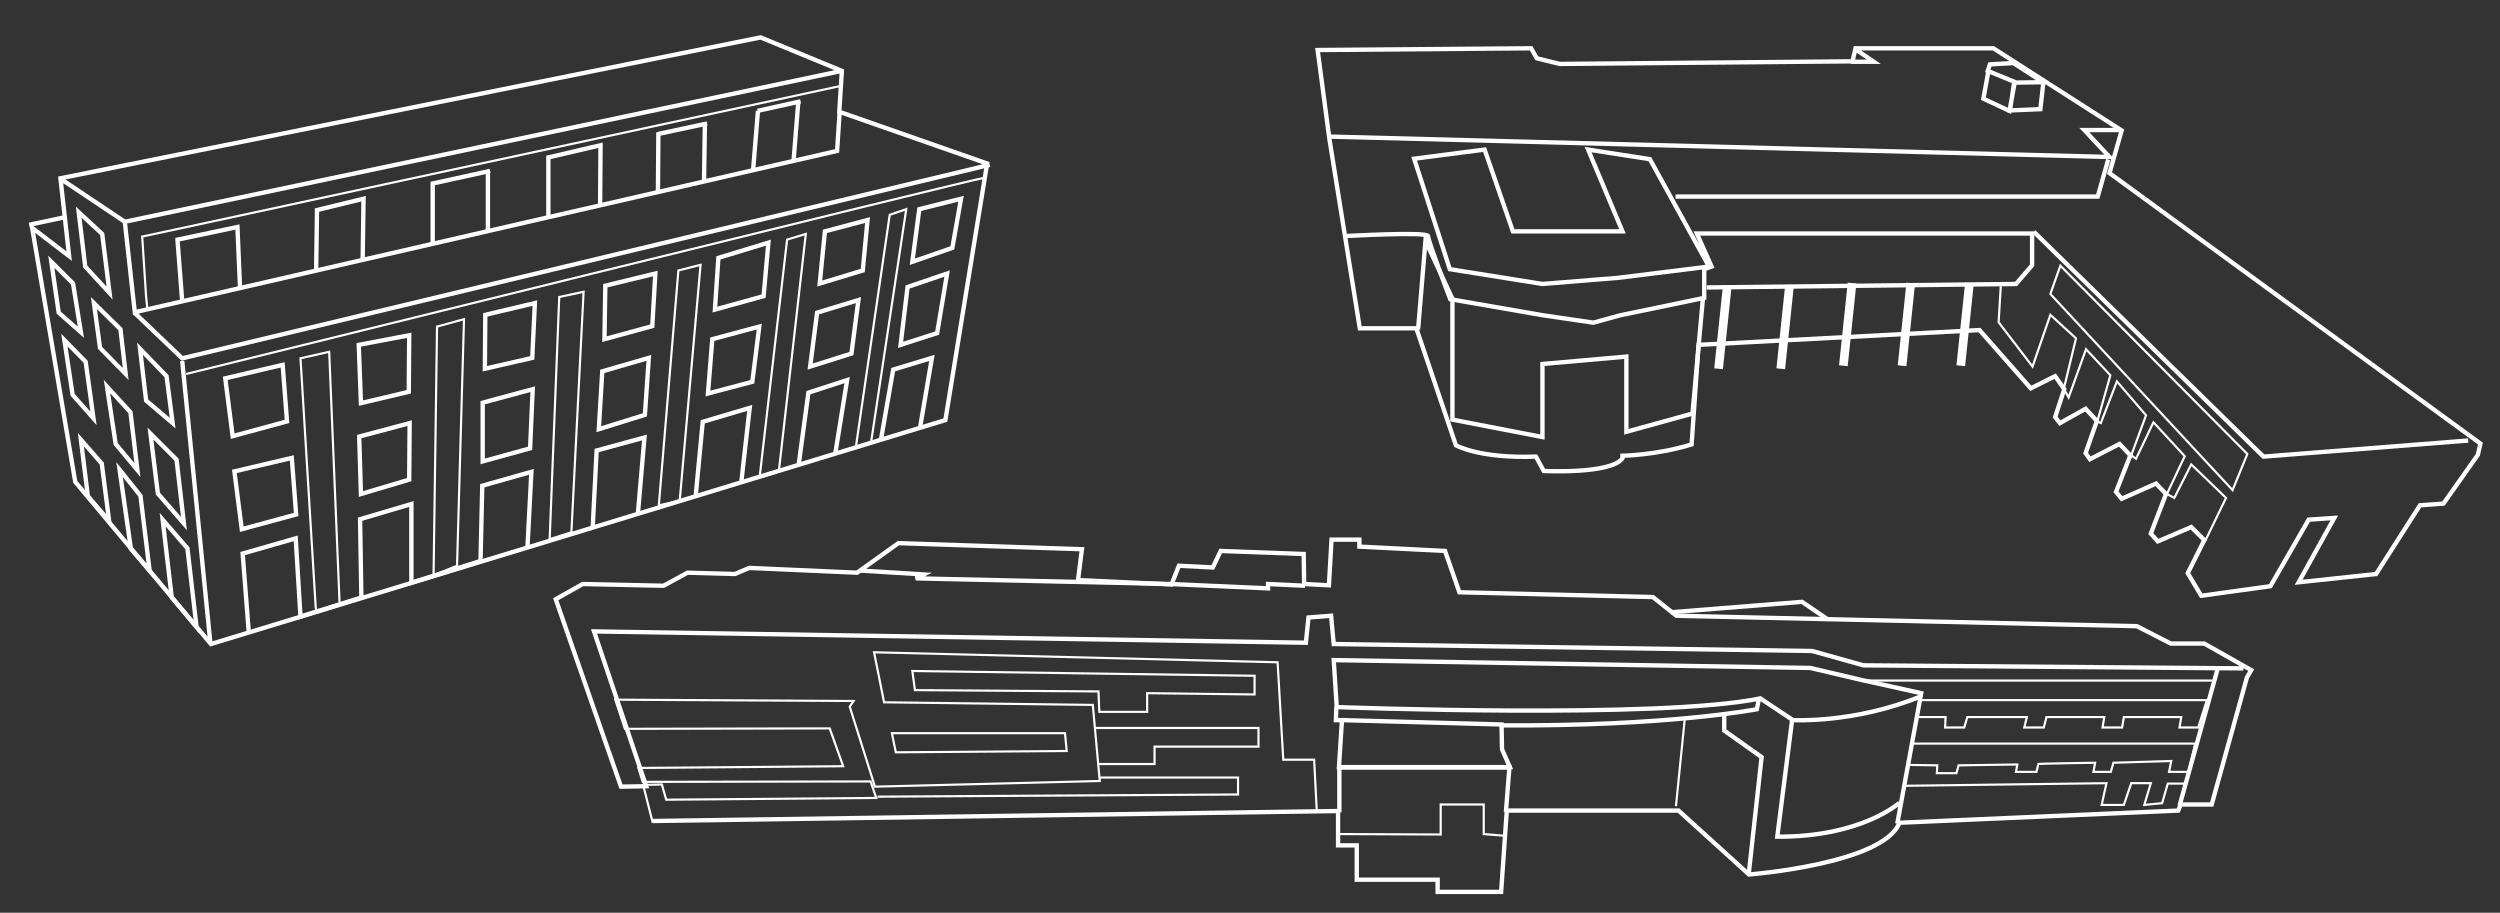 <?xml version="1.0" encoding="utf-8"?>
<!-- Generator: Adobe Illustrator 22.0.0, SVG Export Plug-In . SVG Version: 6.00 Build 0)  -->
<svg version="1.1" id="Calque_1" xmlns="http://www.w3.org/2000/svg" xmlns:xlink="http://www.w3.org/1999/xlink" x="0px" y="0px"
	 viewBox="0 0 574.9 209.9" style="enable-background:new 0 0 574.9 209.9;" xml:space="preserve">
<rect x="0" y="0" width="574.9" height="209.9" fill="#333333" stroke="none"/>
<style type="text/css">
	.st0{fill:#00A6B6;}
	.st1{fill:#E52A18;stroke:#FFFFFF;}
	.st2{fill:none;stroke:#FFFFFF;stroke-width:1;}
	.st3{fill:none;stroke:#FFFFFF;}
	.st4{fill:none;stroke:#FFFFFF;stroke-width:0.5;}
	.st5{fill:none;stroke:#FFFFFF;stroke-width:2;}
</style>
<g>
	<path class="st3" d="M312.7,75.5h13l9.1,26.9c0,0,5.4,3.1,18.4,2.6l1.8,3.3c0,0,15.4,0.8,18.1-2.9v-0.6c0,0,7.8-0.1,15.9-2.6
		l1.6-22.9l64.6-3.4L467,89.3l5.6-2.8l2.1,3l-2.1,6.4l1.1,1.4l5.9-3.3l2.6,2.8l-2.6,7.4l1,1.4l6.8-3.5l2.5,2.6l-3.3,8.4l1.3,1.6
		l7.9-3.5l2.3,2.4l-3.5,9.1l1.6,1.8l7.7-3.3l3,3l-3.8,7.6l3.1,5.2l15.9-2.2l8.8-15.3l5.9-0.4l-8.2,14.8l17.8-1.9l10.1-15.8l5.4-0.4
		l7.9-11.2l0.6-2.6l-85.3-62.2l2.8-9.8l-29.5-18.9h-31.7l-0.7,3l-67.3,0.6l-5.3-1.3l-1.3-2.3l-49.1,0.4l2.7,20.4L312.7,75.5
		L312.7,75.5z M305.4,31.4l179.7,4.7l-5.8-6.2h8.2 M484.8,36.7l-2.4,8.5h-20.8h-76.3 M426.5,11.2l4.4,3h-5.3 M457.3,16.1l-1.2,6.6
		l6,2.8l1.2-6.5l6.5-0.1l-6.8-4.4l-5.4,0.3l-0.5,1.5l6.1,2.5l-1,6.6l7-0.3l0.7-6.2 M309.1,54.3c0,0,19.3-1.1,19.3,0
		c0,1.1,5.1,14.5,5.1,14.5l21.3,3.7l11.6,1.7l6.2-1.7l19.3-4v-4v-2.6l1.7-0.6l-3.4-7.6h77.1v7.3l-3.7,4.3l-71.1,0.8 M325.2,36.5
		l8.2,25.4l21.3,3.4l17.3-1.4l21-2.6l-13.6-24.7l-14.2-2.2l7.9,18.8h-25.2l-6.5-18.8L325.2,36.5L325.2,36.5z"/>
	<polygon class="st4" points="513.4,112.7 516.8,104.4 473.8,61.1 471.5,67.6 513.4,112.7 	"/>
	<path class="st3" d="M567.6,101.3l-47.1,3.7l-52.8-51.7 M326.1,75.8l1.7-20.4l6.2,13.3v27.8l20.7,4V83.7L374,82v17.3l15.2-4.2
		l2.4-26.4"/>
	<polyline class="st4" points="460.1,65.8 459.6,74.1 467.4,84.3 471.5,72.4 477.4,77.8 474.6,89.4 475.7,91.4 479.7,80.3 
		485.3,86.3 482.3,96.9 483.1,97.3 486.8,87.7 493.5,95.5 490.1,104.7 491.2,105.5 495.2,97.1 502.4,104.9 498.3,113.6 500,114.5 
		503.9,106.8 511.9,114.5 507.1,124.4 	"/>
	<path class="st5" d="M397.2,65.8l-2,19 M411.5,65.8l-2,19 M425.9,65.1l-2,19 M439.4,65.1l-2,19 M452.9,65.1l-2,19"/>
</g>
<g>
	<path class="st3" d="M150.1,188.8l157.6-2.3v7.9h4.3v7.9h18.6v2.8h14.6l1.3-18.7H386l16.2,14.7c0,0,30.9-2.4,34.6-11.9l64.1-2.8
		l0.6-1.4h7.1l8.1-29.2l1-1.7l-10.8-6.1h-7.7l-7.8-4l-105.9-2.4l-5.4-4.3l-44.5-1.1l-3.3-9.5l-19.7-1v-1.6h-6.4l-0.6,10.5l-5.7-0.3
		l-0.1-6.9l-19.1-0.7l-1.8,3.8l-7.8-0.4l-1.7,4.3l-21.5-1l0.9-7.1l-42.2-1.4l-9.5,6.8l-24.8-1.1l-3.3,1.4l-10.9-0.3l-5.5,3
		l-18.6-0.4l-6.2,3.5l15,43.1l5.8-0.1l-12-35.6l163.7,2.6l0.6-5.8l5.2-0.4l0.6,6.5l110,1.6l11.8,3.3l87.4,0.7 M510,153.7l-8.8,31.6
		 M436.3,189.4l5.5-30l-13.6-3l-11.9-2.8l-109.6-1.8l0.7,10.8c0,0,74.3,2.8,97.4-2l7.5,5c0,0,14.2,0.8,29.5-5.5 M307.3,162.5
		l-0.1,3.1h1.4l-0.7,10.8h39.3l-1.8-4.1l-0.1-5.7l-36.6-1 M436.8,184.6c0,0-8.6,7.9-28.1,7.8l3.4-26.7 M402.1,201.3l3-27.2l-8.6-6.1
		v-3.8 M404.4,161.1l-0.4,2c0,0-20.7,4-59.2,3.7"/>
	<path class="st4" d="M508.7,156.5h-80.8 M441.5,161h66l-2,6.3h-4.3l0.4-2.4h-13.2l-0.4,2.4h-4.5l0.4-2.4h-13.3l-0.6,2.4h-4.5
		l0.6-2.4h-13.7l-0.7,2.4h-4.4l0.1-2.4h-6.7 M439.6,171h65.2l-1.5,6.5h-4.5l0.5-2.5l-13.3,0.4l-0.6,2.1h-4l0.4-2.1
		c0,0-13.4,0.2-13.2,0.3c0.2,0.1-0.3,1.8-0.3,1.8h-4.7l0.3-1.7l-13.5,0.2l-0.5,1.8h-4.5l0.1-1.8l-6.4-0.1 M438.1,180.7l46.3-0.6
		l-1.1,5h5.1l1.7-5h4.5l-1.5,5l4.1-0.4l1.3-4.5h3.8 M346,192.2l-4.8-0.4V185h-9.9v6.9l-23.3-0.1 M302.8,186.4l-0.6-11.7h-7.1
		l-1.3-22.4l-92.8-2.3l2.3,11.5l48,0.6l1.6,17.5l-51.7,1.3l-5.8-18.4l0.9-1.3l-54.8-0.3l2.2,6.7l47.1-0.1l3.1,8.7l-47.1,0.4l1,3.2
		l52.4-0.1l1.3,3.8l-48.3,0.4l-1-3.5l-4.3,0.1l2.2,8.7 M205.1,168.6l0.9,4.4l39.3-0.3l-0.4-4.1H205.1L205.1,168.6z M209.8,154.3
		l0.6,4.4l42.2,0.3l0.2,4.7h11v-4.3l24.7,0.3v-4.3L209.8,154.3L209.8,154.3z M252.7,175.7h12.8v-4h23.9v-4.3H252 M201.8,183.2
		l82.9-0.5v-3.9H253 M385.4,185.4l2-19.8"/>
	<path class="st3" d="M346.3,186.7l0.8-10.2l-39.1,0l0,10.3 M420.4,142.5l-6-4.1l-30.2,2.4 M300.1,134.7l-8.5-0.4v1l-22.5-1
		l-58.5-1.3l1.8-0.9l-14.7-0.9"/>
</g>
<g>
	<path class="st3" d="M17.3,110.8l31.2,37.3l168.9-51.5l9.6-59l-34-11.9l0.6-9.4l-18.7-7.7L13.9,41l2,17.9l-8.5-6.5L17.3,110.8
		L17.3,110.8z M193.1,25.5l-0.6,9.2L31,71.8L28.7,51l164.4-34.6 M227.6,37.9L41.9,82.4L30.9,71.9 M41.9,83l6.5,65.1 M6.7,51.7l8-1.7
		 M13.9,41.1L28.7,51 M51.8,87l1.7,13.3L66,96.9l-1-13L51.8,87L51.8,87z M53.9,108.4l1.7,13.3l12.5-3.4l-1-13L53.9,108.4L53.9,108.4
		z"/>
	<path class="st2" d="M82.5,79.3l0.5,13.4l11-2.6l0.1-13L82.5,79.3L82.5,79.3z M82.6,100.4l0.4,13.2l11.1-3.3l0.1-13L82.6,100.4
		L82.6,100.4z"/>
	<path class="st3" d="M111.6,72.4l-0.1,12.4l10.9-2.5l0.6-12.6L111.6,72.4L111.6,72.4z M111,92.6v13.5l10.9-3l0.6-13.6L111,92.6
		L111,92.6z M139.2,65.7L139,78l11-3l0.7-12.1L139.2,65.7L139.2,65.7z M138.5,85.4l10.7-3.1l-0.9,13.1l-10.6,3.3L138.5,85.4
		L138.5,85.4z M165.2,59.3l11.5-3.5l-1.1,12.3l-11.2,3.1L165.2,59.3L165.2,59.3z M163.8,78l10.8-2.9L173,87.8l-10.2,2.7L163.8,78
		L163.8,78z M189.7,53.2l9.8-2.6l-1.1,11.6l-9.9,3L189.7,53.2L189.7,53.2z M187.9,71.9l9.5-2.9l-1.6,12.3l-9.5,3L187.9,71.9
		L187.9,71.9z M211.4,48.1l-1.6,12.1l9.2-3.2l2-11.3L211.4,48.1L211.4,48.1z M208.7,66l9.1-3.1l-2.3,13.7l-8.4,2.7L208.7,66
		L208.7,66z M211.6,98.2l2.7-15.9l-8.9,2.7l-2.8,16 M192.1,104.2l2.7-16.8l-8.9,2.9l-2.2,16.3 M170.5,110.6l1.9-16.8L161.6,97
		l-1.6,16.9 M146.7,118l1.5-17.4l-11,3l-0.9,17.6 M121.3,125.7l0.9-17.2l-11.3,3.2l-0.4,17.3l-15.9,5v-18.1l-11.8,3.5l0.3,18
		l-14,4.4l-1.1-18l-12.2,3.5l1.4,18"/>
	<path class="st4" d="M69.1,82.4l3.5,57.3l0.2,0.9l5.3-1.6l-2.4-58.1L69.1,82.4L69.1,82.4z M100.5,75.1l6.2-1.7l-1.6,56.7l-5.4,2.2
		L100.5,75.1L100.5,75.1z M128.6,68.3l5.6-1.2l-2.8,55.3l-5,1.6L128.6,68.3L128.6,68.3z M151.5,116.2l4.5-54l5.1-1.3l-4.8,54.3
		L151.5,116.2L151.5,116.2z M181,55.1l4.3-1.3l-6.2,54.6l-4.4,1.2L181,55.1L181,55.1z M196.8,102.9l7.8-53.5l3.8-1.3l-8.1,53.7
		L196.8,102.9L196.8,102.9z"/>
	<path class="st3" d="M11.8,60.2l5,5l1.8,11.2l-5.1-4.5L11.8,60.2L11.8,60.2z M21.6,69.7l6.1,6L28.9,86L23,80L21.6,69.7L21.6,69.7z
		 M32.2,80.2l6.1,6.3l1.4,10.8l-6.1-5.2L32.2,80.2L32.2,80.2z M40.6,105.7l1.7,14.7l-6-6.9l-1.7-13.8L40.6,105.7L40.6,105.7z
		 M24.6,88.9l5.4,5.9l1.6,13.3l-5-6L24.6,88.9L24.6,88.9z M14.8,78.2l4.9,5l1.8,13l-4.8-5.4L14.8,78.2L14.8,78.2z M18.6,101.1
		l4.8,5.5l1.7,13.2l-4.9-5.7L18.6,101.1L18.6,101.1z M27.5,108l4.8,6l2.1,17.2l-4.3-5L27.5,108L27.5,108z M39.5,137.4l-2.1-17.9
		l5.7,6.6l2.1,18.1L39.5,137.4L39.5,137.4z"/>
	<polyline class="st4" points="33.9,71.1 33.6,68.3 32.7,54.4 47.6,51.2 193.6,19.7 	"/>
	<path class="st3" d="M40.8,55l1.1,14.3 M40.4,55.2l14.2-3l0.6,14 M72.7,62.2l0.2-13.9l10.7-2.6l-0.2,13.8 M112.7,39.3l-13.2,2.9
		v13.9 M112.2,39.3v13.8 M126.1,49.8V36.2l12-2.8L138,46.9 M183.6,23.2l-1.1,13.6 M174.3,25.5l-1.1,13.4 M151.4,30.4l-0.1,13.7
		 M162.1,28.1l-0.2,13.5 M151.4,30.8l11.2-2.4 M174.2,25.5l9.9-2.2"/>
	<path class="st4" d="M226.3,40.9C224.9,40.9,42.8,86,42.8,86"/>
	<polygon class="st3" points="19.6,61.3 18.1,48.8 23.5,53.8 25.2,67.4 19.6,61.3 	"/>
</g>
</svg>
